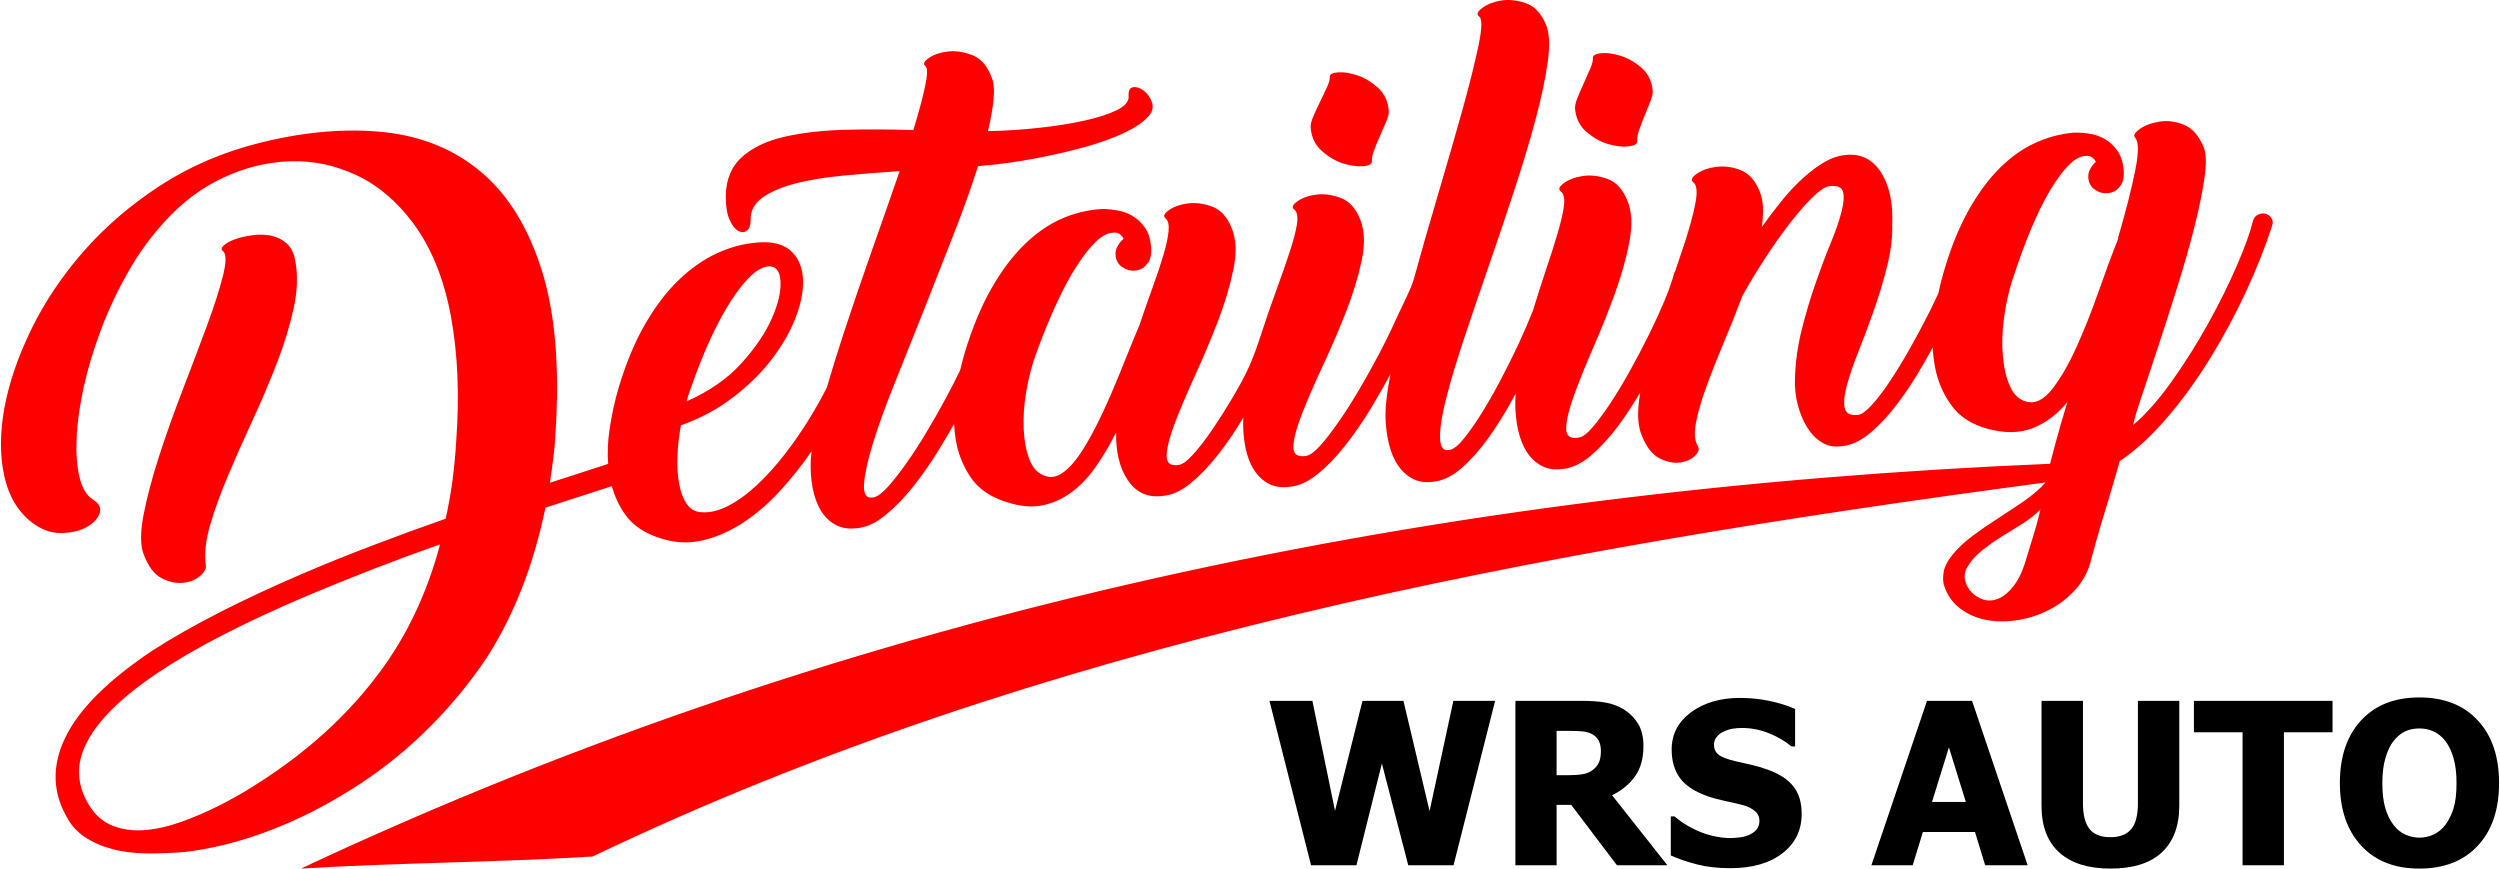 <?xml version="1.0" encoding="UTF-8"?>
<!DOCTYPE svg PUBLIC "-//W3C//DTD SVG 1.1//EN" "http://www.w3.org/Graphics/SVG/1.1/DTD/svg11.dtd">
<!-- Creator: CorelDRAW -->
<svg xmlns="http://www.w3.org/2000/svg" xml:space="preserve" width="1111px" height="386px" version="1.1" style="shape-rendering:geometricPrecision; text-rendering:geometricPrecision; image-rendering:optimizeQuality; fill-rule:evenodd; clip-rule:evenodd"
viewBox="0 0 426.38 148.25"
 xmlns:xlink="http://www.w3.org/1999/xlink"
 xmlns:xodm="http://www.corel.com/coreldraw/odm/2003">
 <defs>
  <style type="text/css">
   <![CDATA[
    .fil0 {fill:red}
    .fil1 {fill:black;fill-rule:nonzero}
   ]]>
  </style>
 </defs>
 <g id="Layer_x0020_1">
  <path class="fil0" d="M322.8 38.08c0.08,2.25 -0.2,4.66 -0.83,7.21 -0.63,2.55 -1.38,5.06 -2.25,7.53 -0.86,2.47 -1.75,4.83 -2.64,7.07 -0.89,2.24 -1.55,4.18 -2,5.82 -0.45,1.63 -0.58,2.92 -0.4,3.87 0.19,0.95 0.94,1.36 2.26,1.24 0.6,-0.06 1.38,-0.61 2.34,-1.66 0.97,-1.05 2.01,-2.41 3.12,-4.07 1.11,-1.67 2.25,-3.53 3.42,-5.6 1.17,-2.07 2.26,-4.12 3.28,-6.14 0.56,-1.13 1.09,-2.23 1.58,-3.3 0.16,-0.76 0.33,-1.5 0.52,-2.22 1.12,-4.19 2.48,-7.83 4.09,-10.92 1.61,-3.08 3.4,-5.65 5.36,-7.71 1.96,-2.05 4.05,-3.61 6.26,-4.67 2.21,-1.05 4.5,-1.68 6.88,-1.89 0.79,-0.02 1.65,0.03 2.56,0.16 0.91,0.13 1.78,0.41 2.6,0.85 0.81,0.44 1.53,1.07 2.16,1.9 0.63,0.82 1.02,1.9 1.17,3.21 0.16,1.32 -0.03,2.3 -0.55,2.96 -0.46,0.72 -1.14,1.13 -2.06,1.24 -0.79,0.09 -1.53,-0.09 -2.21,-0.55 -0.69,-0.45 -1.08,-1.1 -1.18,-1.96 -0.06,-0.53 0.03,-1.04 0.28,-1.53 0.24,-0.49 0.57,-0.93 1,-1.31 -0.43,-0.75 -1,-1.09 -1.72,-1 -0.93,0.04 -1.9,0.56 -2.91,1.58 -1.02,1.02 -2.07,2.44 -3.16,4.26 -1.09,1.83 -2.18,4.05 -3.28,6.67 -1.1,2.63 -2.16,5.53 -3.19,8.71 -0.64,2.01 -1.11,4.14 -1.41,6.41 -0.31,2.27 -0.38,4.41 -0.21,6.42 0.16,2.01 0.56,3.75 1.2,5.21 0.63,1.46 1.56,2.35 2.8,2.67 1.52,0.43 3,-0.29 4.45,-2.16 1.45,-1.86 2.84,-4.27 4.16,-7.22 1.33,-2.95 2.58,-6.11 3.76,-9.48 1.18,-3.36 2.28,-6.34 3.32,-8.92 -0.03,-0.2 -0.01,-0.34 0.05,-0.41 1.29,-4.41 2.24,-8.15 2.85,-11.22 0.62,-3.07 0.62,-4.93 0.01,-5.6 -0.38,-0.35 -0.13,-0.85 0.73,-1.48 0.86,-0.63 1.98,-1.06 3.35,-1.28 1.37,-0.23 2.77,-0.06 4.2,0.51 1.44,0.57 2.56,1.84 3.39,3.81 0.46,1.08 0.5,2.89 0.13,5.43 -0.38,2.54 -0.98,5.42 -1.81,8.65 -0.82,3.23 -1.8,6.62 -2.92,10.18 -1.12,3.56 -2.2,6.92 -3.24,10.07 -1.03,3.15 -1.95,5.9 -2.74,8.25 -0.8,2.36 -1.28,3.98 -1.44,4.87 2.18,-1.85 4.39,-4.36 6.63,-7.51 2.23,-3.16 4.29,-6.42 6.16,-9.8 1.88,-3.38 3.5,-6.65 4.87,-9.81 1.37,-3.15 2.28,-5.66 2.73,-7.51 0.13,-0.61 0.42,-1.03 0.86,-1.24 0.44,-0.22 0.86,-0.29 1.27,-0.2 0.41,0.09 0.76,0.31 1.03,0.68 0.28,0.37 0.34,0.79 0.2,1.28 -1.13,3.52 -2.61,7.28 -4.45,11.25 -1.84,3.98 -3.91,7.83 -6.21,11.56 -2.31,3.73 -4.78,7.13 -7.42,10.19 -2.65,3.07 -5.3,5.5 -7.96,7.27 -0.28,1.03 -0.66,2.35 -1.14,3.97 -0.48,1.63 -0.97,3.26 -1.48,4.92 -0.51,1.66 -0.97,3.21 -1.37,4.65l-0.88 3.21c-0.44,1.91 -1.3,3.59 -2.57,5.04 -1.26,1.44 -2.74,2.61 -4.44,3.5 -1.69,0.9 -3.49,1.51 -5.38,1.82 -1.9,0.32 -3.7,0.33 -5.39,0.03 -1.71,-0.31 -3.23,-0.96 -4.58,-1.97 -1.35,-1.02 -2.29,-2.39 -2.82,-4.13 -0.14,-0.58 -0.14,-1.3 0,-2.15 0.14,-0.84 0.61,-1.78 1.42,-2.81 0.94,-1.17 2.09,-2.27 3.47,-3.29 1.38,-1.03 2.83,-2.03 4.35,-3 1.52,-0.98 3.01,-1.96 4.46,-2.96 1.45,-1.01 2.68,-2.06 3.68,-3.18 -86.96,11.55 -171.76,27.33 -247.98,63.84 -16.34,1.02 -33.44,1.05 -49.79,2.06 94.89,-44.54 195.24,-64.78 298.55,-69.09 0.26,-1.02 0.54,-2.08 0.83,-3.19 0.63,-2.33 1.33,-4.78 2.11,-7.33 -1.7,2.06 -3.64,3.53 -5.84,4.41 -2.2,0.89 -4.77,0.94 -7.73,0.15 -2.75,-0.75 -4.82,-2.08 -6.2,-3.99 -1.39,-1.9 -2.32,-4.04 -2.79,-6.42 -0.22,-1.13 -0.36,-2.29 -0.42,-3.49 -0.54,1 -1.1,2.01 -1.69,3.02 -1.37,2.39 -2.81,4.58 -4.32,6.58 -1.52,2 -3.07,3.67 -4.68,5.02 -1.6,1.34 -3.2,2.09 -4.78,2.23 -1.31,0.19 -2.46,-0.02 -3.44,-0.63 -0.99,-0.6 -1.83,-1.47 -2.54,-2.61 -0.7,-1.13 -1.23,-2.43 -1.6,-3.89 -0.37,-1.46 -0.52,-2.96 -0.46,-4.49 0.08,-2.73 0.46,-5.46 1.14,-8.18 0.68,-2.72 1.45,-5.33 2.32,-7.84 0.87,-2.5 1.73,-4.81 2.6,-6.92 0.87,-2.1 1.5,-3.92 1.89,-5.45 0.39,-1.53 0.47,-2.69 0.23,-3.46 -0.24,-0.78 -1.04,-1.07 -2.42,-0.88 -0.72,0.14 -1.69,0.81 -2.9,2.01 -1.22,1.21 -2.53,2.73 -3.92,4.55 -1.4,1.82 -2.79,3.81 -4.19,5.97 -1.4,2.15 -2.64,4.21 -3.72,6.17 -1.01,2.69 -2.08,5.36 -3.2,8.02 -1.12,2.66 -2.1,5.16 -2.95,7.5 -0.85,2.34 -1.44,4.39 -1.78,6.14 -0.33,1.76 -0.23,3.08 0.32,3.96 0.31,0.51 0.15,1.07 -0.5,1.69 -0.64,0.63 -1.5,1.01 -2.58,1.14 -1.09,0.13 -2.24,-0.11 -3.46,-0.73 -1.22,-0.62 -2.22,-1.89 -2.99,-3.81 -0.67,-1.53 -0.83,-3.61 -0.47,-6.24 0.05,-0.39 0.11,-0.78 0.17,-1.18 -1.21,2.07 -2.48,3.98 -3.79,5.75 -1.5,2 -3.05,3.68 -4.65,5.04 -1.59,1.35 -3.18,2.1 -4.76,2.26 -1.32,0.19 -2.48,0.04 -3.49,-0.46 -1.01,-0.5 -1.87,-1.26 -2.57,-2.29 -0.7,-1.03 -1.22,-2.31 -1.57,-3.84 -0.35,-1.53 -0.51,-3.19 -0.49,-4.99 0.01,-0.42 0.03,-0.85 0.06,-1.28 -0.15,0.28 -0.3,0.56 -0.45,0.84 -1.32,2.42 -2.71,4.65 -4.17,6.69 -1.46,2.04 -2.97,3.75 -4.54,5.13 -1.57,1.38 -3.14,2.17 -4.72,2.36 -1.31,0.22 -2.47,0.09 -3.5,-0.39 -1.02,-0.48 -1.89,-1.23 -2.61,-2.25 -0.72,-1.01 -1.27,-2.28 -1.64,-3.8 -0.38,-1.52 -0.58,-3.18 -0.59,-4.98 0.01,-1.72 0.29,-4.04 0.86,-6.94 -1.01,1.89 -2.1,3.8 -3.26,5.72 -1.42,2.36 -2.91,4.52 -4.47,6.49 -1.55,1.97 -3.14,3.61 -4.77,4.92 -1.63,1.31 -3.24,2.02 -4.82,2.13 -1.32,0.17 -2.48,-0.02 -3.48,-0.54 -1,-0.53 -1.83,-1.32 -2.5,-2.36 -0.68,-1.05 -1.16,-2.34 -1.47,-3.88 -0.31,-1.54 -0.43,-3.2 -0.36,-5 0,-0.01 0,-0.01 0,-0.02 -1.35,2.25 -2.76,4.33 -4.23,6.22 -1.54,1.98 -3.12,3.63 -4.74,4.96 -1.62,1.32 -3.22,2.04 -4.8,2.17 -2.5,0.33 -4.46,-0.55 -5.89,-2.62 -1.42,-2.08 -2.11,-4.82 -2.04,-8.21 -1.09,2.15 -2.26,4.12 -3.52,5.91 -1.25,1.79 -2.64,3.24 -4.18,4.36 -1.54,1.12 -3.21,1.85 -5.01,2.19 -1.8,0.34 -3.82,0.14 -6.07,-0.61 -2.72,-0.85 -4.74,-2.25 -6.06,-4.21 -1.31,-1.95 -2.17,-4.12 -2.55,-6.52 -0.14,-0.84 -0.23,-1.7 -0.27,-2.58 -0.81,1.44 -1.67,2.9 -2.57,4.37 -1.44,2.35 -2.94,4.5 -4.51,6.45 -1.57,1.96 -3.17,3.59 -4.81,4.89 -1.64,1.3 -3.26,2 -4.84,2.1 -1.32,0.15 -2.47,-0.04 -3.47,-0.58 -0.99,-0.53 -1.83,-1.32 -2.49,-2.37 -0.66,-1.06 -1.14,-2.35 -1.44,-3.89 -0.3,-1.54 -0.41,-3.21 -0.32,-5 0.03,-0.4 0.07,-0.84 0.13,-1.3 -1.56,2.24 -3.21,4.34 -4.96,6.3 -2.03,2.27 -4.17,4.17 -6.43,5.69 -2.26,1.52 -4.61,2.58 -7.04,3.18 -2.43,0.59 -4.89,0.49 -7.36,-0.32 -2.75,-0.85 -4.79,-2.25 -6.12,-4.19 -0.98,-1.43 -1.71,-3 -2.18,-4.71l-11.33 3.67c-1.01,4.88 -2.35,9.47 -4.03,13.77 -1.69,4.3 -3.68,8.25 -5.99,11.83 -3.21,4.79 -6.91,9.19 -11.12,13.2 -4.2,4 -8.82,7.48 -13.84,10.42 -4.39,2.62 -8.86,4.75 -13.42,6.38 -4.57,1.64 -9,2.7 -13.29,3.18 -2.18,0.18 -4.34,0.25 -6.48,0.23 -2.13,-0.03 -4.05,-0.27 -5.75,-0.73 -3.75,-1.03 -6.29,-2.76 -7.62,-5.18 -2.62,-4.39 -2.76,-9.01 -0.42,-13.86 2.33,-4.85 7.33,-9.82 14.97,-14.91 6.53,-4.19 15.03,-8.55 25.53,-13.06 3.86,-1.65 7.84,-3.26 11.95,-4.82 4.1,-1.57 8.26,-3.09 12.47,-4.56 0.49,-2.17 0.88,-4.35 1.17,-6.54 0.29,-2.19 0.5,-4.46 0.64,-6.8 0.57,-7.78 0.26,-14.86 -0.92,-21.26 -1.19,-6.4 -3.35,-11.71 -6.49,-15.92 -2.77,-3.7 -5.97,-6.41 -9.61,-8.11 -3.63,-1.7 -7.39,-2.5 -11.28,-2.38 -3.89,0.12 -7.7,1.04 -11.42,2.78 -3.72,1.73 -7.05,4.22 -9.99,7.45 -2.39,2.6 -4.48,5.48 -6.29,8.66 -1.81,3.18 -3.34,6.43 -4.6,9.77 -1.26,3.33 -2.25,6.59 -2.96,9.78 -0.7,3.19 -1.12,6.1 -1.23,8.75 -0.12,2.64 0.04,4.89 0.49,6.75 0.45,1.86 1.21,3.12 2.26,3.77 1.12,0.7 1.51,1.52 1.15,2.45 -0.36,0.93 -1.13,1.71 -2.31,2.34 -1.18,0.63 -2.62,0.94 -4.32,0.95 -1.7,0 -3.33,-0.6 -4.9,-1.8 -2.41,-1.87 -3.99,-4.54 -4.74,-8.01 -0.75,-3.47 -0.73,-7.34 0.05,-11.6 0.79,-4.26 2.33,-8.73 4.61,-13.42 2.29,-4.68 5.27,-9.12 8.96,-13.32 3.69,-4.19 8.05,-7.93 13.08,-11.2 5.04,-3.27 10.72,-5.7 17.05,-7.28 7.64,-1.89 14.71,-2.48 21.19,-1.78 6.49,0.71 12.01,3 16.55,6.86 4.54,3.86 7.96,9.41 10.25,16.65 2.29,7.25 3.08,16.43 2.38,27.54 -0.07,1.54 -0.2,3.03 -0.38,4.48 -0.18,1.45 -0.38,2.88 -0.6,4.3l9.95 -3.22c-0.15,-1.86 -0.07,-3.78 0.22,-5.76 0.39,-2.68 0.93,-5.15 1.62,-7.42 1.27,-4.19 2.78,-7.78 4.52,-10.77 1.74,-2.98 3.63,-5.47 5.69,-7.44 2.05,-1.97 4.21,-3.48 6.47,-4.54 2.27,-1.05 4.6,-1.67 6.99,-1.86 2.47,-0.2 4.33,0.26 5.59,1.36 1.26,1.11 1.97,2.63 2.13,4.56 0.15,1.93 -0.21,4.11 -1.09,6.52 -0.88,2.42 -2.22,4.82 -4,7.21 -1.79,2.39 -4.01,4.61 -6.66,6.66 -2.65,2.06 -5.67,3.69 -9.06,4.9 -0.33,1.77 -0.53,3.51 -0.59,5.22 -0.07,1.72 0.02,3.27 0.27,4.66 0.24,1.38 0.65,2.53 1.23,3.42 0.57,0.89 1.36,1.4 2.38,1.52 1.49,0.15 3.05,-0.2 4.69,-1.03 1.65,-0.84 3.3,-2.02 4.95,-3.56 1.65,-1.54 3.25,-3.31 4.8,-5.31 1.55,-2 3,-4.09 4.33,-6.28 1.05,-1.72 1.99,-3.41 2.84,-5.09 0.84,-2.88 1.79,-5.95 2.86,-9.22 1.5,-4.57 3.11,-9.28 4.82,-14.13 1.71,-4.86 3.3,-9.38 4.75,-13.59 -3.43,0.22 -6.7,0.48 -9.79,0.78 -3.1,0.3 -5.81,0.75 -8.12,1.36 -2.32,0.62 -4.16,1.41 -5.52,2.39 -1.36,0.99 -2.03,2.24 -2,3.76 -0.01,0.93 -0.21,1.56 -0.66,1.88 -0.42,0.33 -0.92,0.33 -1.5,0 -0.57,-0.33 -1.06,-0.99 -1.49,-1.99 -0.41,-1 -0.62,-2.37 -0.6,-4.09 0.09,-2.79 1.03,-4.97 2.82,-6.55 1.79,-1.57 4.17,-2.7 7.14,-3.39 2.98,-0.69 6.37,-1.08 10.17,-1.2 3.81,-0.1 7.77,-0.09 11.89,0.04 0.93,-3.04 1.6,-5.54 2.01,-7.49 0.41,-1.95 0.43,-3.08 0.08,-3.38 -0.49,-0.37 -0.3,-0.85 0.56,-1.43 0.85,-0.59 1.94,-0.96 3.26,-1.11 1.32,-0.15 2.7,0.06 4.17,0.63 1.46,0.57 2.55,1.83 3.27,3.77 0.39,0.91 0.5,2.16 0.34,3.76 -0.16,1.6 -0.48,3.41 -0.95,5.43 2.92,-0.05 5.83,-0.24 8.72,-0.56 2.9,-0.31 5.49,-0.73 7.78,-1.24 2.29,-0.51 4.13,-1.11 5.51,-1.79 1.38,-0.69 2.04,-1.46 1.99,-2.32 -0.07,-0.99 0.2,-1.52 0.79,-1.59 0.59,-0.07 1.2,0.14 1.83,0.63 0.63,0.49 1.09,1.16 1.37,2 0.29,0.84 0.06,1.65 -0.69,2.43 -0.8,0.92 -2.12,1.81 -3.95,2.69 -1.84,0.88 -4.04,1.69 -6.61,2.41 -2.58,0.73 -5.44,1.39 -8.58,1.99 -3.14,0.6 -6.43,1.05 -9.86,1.33 -1.16,3.65 -2.58,7.63 -4.27,11.91 -1.68,4.29 -3.36,8.55 -5.04,12.81 -1.69,4.25 -3.32,8.33 -4.89,12.25 -1.58,3.91 -2.82,7.34 -3.72,10.28 -0.91,2.94 -1.42,5.28 -1.54,7.01 -0.12,1.73 0.4,2.49 1.58,2.29 0.66,-0.11 1.47,-0.7 2.43,-1.75 0.96,-1.06 2.02,-2.4 3.17,-4.03 1.16,-1.63 2.34,-3.45 3.53,-5.45 1.2,-2 2.34,-4 3.4,-5.99 0.85,-1.58 1.62,-3.09 2.31,-4.54 0.24,-1.08 0.52,-2.12 0.82,-3.12 1.27,-4.15 2.76,-7.74 4.48,-10.76 1.72,-3.02 3.6,-5.53 5.63,-7.51 2.03,-1.99 4.18,-3.47 6.42,-4.45 2.25,-0.97 4.56,-1.52 6.94,-1.64 0.8,0 1.65,0.09 2.56,0.25 0.91,0.16 1.76,0.47 2.56,0.94 0.8,0.47 1.5,1.12 2.1,1.97 0.6,0.85 0.95,1.94 1.06,3.25 0.11,1.46 -0.14,2.47 -0.76,3.05 -0.48,0.64 -1.15,0.99 -2.01,1.06 -0.79,0.06 -1.52,-0.15 -2.19,-0.63 -0.67,-0.47 -1.03,-1.14 -1.1,-2 -0.04,-0.53 0.07,-1.03 0.33,-1.52 0.26,-0.49 0.6,-0.91 1.04,-1.28 -0.39,-0.76 -0.95,-1.12 -1.68,-1.06 -0.93,0.01 -1.92,0.5 -2.97,1.48 -1.05,0.98 -2.15,2.36 -3.3,4.15 -1.16,1.78 -2.33,3.96 -3.52,6.55 -1.19,2.58 -2.36,5.44 -3.5,8.59 -0.71,1.98 -1.25,4.1 -1.64,6.35 -0.39,2.26 -0.53,4.39 -0.44,6.41 0.09,2.02 0.43,3.77 1.01,5.25 0.58,1.48 1.49,2.4 2.71,2.77 0.95,0.32 1.92,0.15 2.9,-0.53 0.97,-0.67 1.92,-1.68 2.84,-3.01 0.93,-1.34 1.86,-2.94 2.81,-4.8 0.95,-1.87 1.86,-3.82 2.73,-5.85 0.86,-2.02 1.7,-4.05 2.5,-6.07 0.81,-2.02 1.57,-3.89 2.3,-5.61 0.75,-2.25 1.49,-4.38 2.23,-6.4 0.74,-2.01 1.34,-3.82 1.81,-5.42 0.48,-1.59 0.77,-2.95 0.88,-4.05 0.11,-1.1 -0.05,-1.84 -0.47,-2.2 -0.5,-0.36 -0.32,-0.84 0.53,-1.44 0.85,-0.6 1.93,-0.98 3.24,-1.15 1.32,-0.17 2.71,0.02 4.18,0.56 1.47,0.55 2.58,1.79 3.33,3.72 0.75,1.87 0.83,4.2 0.26,7 -0.58,2.81 -1.46,5.74 -2.64,8.83 -1.19,3.08 -2.47,6.13 -3.86,9.16 -1.38,3.03 -2.53,5.73 -3.44,8.09 -0.91,2.37 -1.39,4.23 -1.45,5.59 -0.06,1.37 0.66,1.93 2.17,1.67 0.59,-0.11 1.37,-0.7 2.35,-1.78 0.98,-1.07 2.03,-2.43 3.16,-4.08 1.13,-1.65 2.3,-3.48 3.5,-5.5 2.58,-4.34 3.51,-6.49 5.04,-11.21 0.82,-2.52 1.66,-4.95 2.52,-7.3 0.86,-2.35 1.61,-4.47 2.23,-6.38 0.63,-1.9 1.05,-3.49 1.26,-4.76 0.2,-1.28 0.06,-2.13 -0.44,-2.56 -0.49,-0.36 -0.3,-0.84 0.55,-1.43 0.85,-0.59 1.94,-0.97 3.25,-1.13 1.32,-0.16 2.71,0.04 4.18,0.6 1.46,0.56 2.56,1.81 3.3,3.74 0.73,1.87 0.8,4.21 0.2,7 -0.6,2.8 -1.5,5.73 -2.71,8.81 -1.21,3.07 -2.52,6.11 -3.93,9.13 -1.41,3.02 -2.58,5.71 -3.5,8.07 -0.93,2.35 -1.43,4.21 -1.5,5.57 -0.06,1.37 0.66,1.93 2.17,1.69 0.65,-0.11 1.45,-0.7 2.41,-1.76 0.95,-1.06 2,-2.42 3.14,-4.06 1.15,-1.64 2.31,-3.46 3.49,-5.47 1.19,-2.01 2.3,-4.01 3.36,-6.01 1.05,-2 1.98,-3.89 2.78,-5.67 0.8,-1.8 2.74,-5.53 3.16,-7.07 1.36,-4.92 2.8,-9.96 4.33,-15.1 1.52,-5.15 2.88,-9.87 4.08,-14.17 1.19,-4.31 2.08,-7.89 2.68,-10.77 0.59,-2.86 0.64,-4.5 0.12,-4.91 -0.5,-0.34 -0.35,-0.82 0.48,-1.45 0.82,-0.63 1.89,-1.06 3.2,-1.28 1.3,-0.22 2.7,-0.08 4.19,0.41 1.49,0.49 2.65,1.69 3.48,3.59 0.62,1.39 0.74,3.53 0.35,6.4 -0.4,2.88 -1.09,6.18 -2.09,9.89 -0.99,3.72 -2.2,7.74 -3.63,12.08 -1.42,4.33 -2.86,8.61 -4.33,12.85 -1.47,4.24 -2.86,8.31 -4.16,12.23 -1.31,3.92 -2.34,7.34 -3.09,10.26 -0.76,2.92 -1.12,5.21 -1.09,6.88 0.02,1.66 0.59,2.36 1.69,2.09 0.65,-0.14 1.43,-0.76 2.33,-1.87 0.9,-1.1 1.89,-2.5 2.96,-4.19 1.06,-1.69 2.14,-3.57 3.23,-5.63 1.09,-2.06 2.12,-4.11 3.08,-6.16 0.95,-2.04 1.79,-3.98 2.51,-5.79 0.03,-0.07 0.05,-0.13 0.08,-0.19 0.67,-2.22 1.35,-4.38 2.06,-6.48 0.8,-2.37 1.49,-4.51 2.06,-6.43 0.58,-1.92 0.96,-3.52 1.13,-4.8 0.18,-1.28 0.01,-2.13 -0.5,-2.55 -0.5,-0.35 -0.33,-0.83 0.51,-1.44 0.84,-0.61 1.91,-1.02 3.22,-1.21 1.31,-0.2 2.71,-0.04 4.19,0.48 1.48,0.53 2.61,1.74 3.4,3.66 0.78,1.85 0.91,4.19 0.38,7 -0.52,2.81 -1.35,5.76 -2.47,8.87 -1.13,3.1 -2.36,6.18 -3.69,9.23 -1.33,3.06 -2.43,5.78 -3.29,8.15 -0.87,2.38 -1.32,4.26 -1.35,5.62 -0.03,1.37 0.7,1.91 2.2,1.63 0.66,-0.13 1.45,-0.74 2.37,-1.83 0.92,-1.08 1.93,-2.46 3.04,-4.13 1.1,-1.67 2.21,-3.53 3.34,-5.56 1.13,-2.04 2.2,-4.08 3.2,-6.1 1,-2.03 1.87,-3.94 2.63,-5.74 0.25,-0.6 0.47,-1.16 0.67,-1.68 0,-0.01 0,-0.01 0,-0.01 0.23,-0.65 0.44,-1.28 0.66,-1.91 0.09,-0.3 0.17,-0.58 0.23,-0.84 0.06,-0.22 0.14,-0.41 0.25,-0.57 0.57,-1.67 1.1,-3.26 1.6,-4.77 0.88,-2.67 1.5,-4.95 1.86,-6.85 0.36,-1.89 0.25,-3.08 -0.33,-3.56 -0.5,-0.35 -0.32,-0.83 0.52,-1.44 0.84,-0.61 1.93,-1.01 3.27,-1.2 1.35,-0.19 2.75,-0.02 4.19,0.51 1.44,0.54 2.55,1.76 3.33,3.69 0.34,0.83 0.53,1.76 0.55,2.79 0.03,1.02 -0.03,2.11 -0.19,3.25 1.11,-1.56 2.26,-3.06 3.42,-4.5 1.16,-1.43 2.36,-2.71 3.59,-3.82 1.22,-1.11 2.43,-2.02 3.63,-2.72 1.2,-0.71 2.39,-1.12 3.58,-1.23 2.56,-0.3 4.58,0.64 6.04,2.84 1.46,2.19 2.13,5.12 2,8.78zm12.76 58.81c-0.39,0.71 -0.49,1.45 -0.3,2.23 0.19,0.78 0.57,1.45 1.14,2.02 0.56,0.57 1.24,0.97 2.03,1.21 0.8,0.25 1.64,0.18 2.53,-0.19 0.89,-0.37 1.77,-1.12 2.64,-2.25 0.87,-1.13 1.61,-2.8 2.22,-5 0.29,-0.97 0.64,-2.11 1.05,-3.42 0.42,-1.32 0.83,-2.83 1.23,-4.54 -0.89,0.9 -1.93,1.72 -3.11,2.46l-3.55 2.2c-1.18,0.74 -2.3,1.53 -3.37,2.39 -1.07,0.86 -1.91,1.82 -2.51,2.89zm-210.85 -45.7c-2.45,3.75 -4.8,8.83 -7.03,15.25 -0.28,0.75 -0.49,1.44 -0.64,2.06 3.88,-1.72 7.01,-3.9 9.38,-6.53 2.37,-2.64 4.09,-5.19 5.17,-7.65 1.08,-2.47 1.57,-4.57 1.46,-6.3 -0.1,-1.74 -0.76,-2.59 -1.96,-2.56 -1.81,0.08 -3.93,1.99 -6.38,5.73zm-77.32 80.14c6.87,-4.82 12.64,-10.37 17.29,-16.65 4.66,-6.27 8.08,-13.53 10.27,-21.77 -3.95,1.39 -7.81,2.82 -11.59,4.29 -3.78,1.47 -7.44,2.95 -10.98,4.44 -21.58,9.15 -34.21,17.64 -37.91,25.47 -1.65,3.4 -1.51,6.75 0.42,10.06 1.08,1.84 2.47,3.1 4.15,3.76 1.69,0.66 3.53,0.91 5.51,0.75 1.99,-0.16 4.06,-0.63 6.23,-1.41 2.17,-0.77 4.28,-1.68 6.33,-2.71 2.05,-1.03 3.96,-2.1 5.73,-3.21 1.78,-1.12 3.3,-2.12 4.55,-3.02zm-8.58 -50.27c-1.28,3.03 -2.32,5.88 -3.1,8.54 -0.78,2.67 -1.03,4.98 -0.73,6.96 0.05,0.6 -0.32,1.21 -1.1,1.84 -0.79,0.63 -1.75,0.99 -2.91,1.08 -1.16,0.1 -2.35,-0.17 -3.57,-0.81 -1.21,-0.63 -2.2,-1.92 -2.96,-3.85 -0.66,-1.55 -0.69,-3.84 -0.11,-6.89 0.59,-3.05 1.48,-6.42 2.68,-10.11 1.2,-3.7 2.55,-7.5 4.07,-11.43 1.51,-3.92 2.88,-7.54 4.11,-10.87 1.23,-3.33 2.13,-6.16 2.71,-8.47 0.58,-2.31 0.58,-3.71 0.01,-4.19 -0.35,-0.24 -0.31,-0.56 0.12,-0.97 0.44,-0.4 1.07,-0.75 1.92,-1.05 0.84,-0.3 1.8,-0.53 2.89,-0.68 1.08,-0.16 2.13,-0.14 3.15,0.04 1.01,0.18 1.91,0.61 2.7,1.28 0.79,0.67 1.3,1.66 1.54,2.97 0.47,2.5 0.38,5.24 -0.28,8.22 -0.66,2.98 -1.6,6.08 -2.84,9.28 -1.24,3.19 -2.61,6.42 -4.11,9.67 -1.51,3.26 -2.9,6.4 -4.19,9.44zm240.46 -57.02c0.05,0.53 -0.45,0.84 -1.5,0.95 -1.06,0.1 -2.21,-0.04 -3.48,-0.41 -1.27,-0.38 -2.48,-1.06 -3.64,-2.04 -1.16,-0.98 -1.82,-2.3 -1.98,-3.94 -0.05,-0.47 0.09,-1.09 0.41,-1.89 0.32,-0.8 0.69,-1.65 1.1,-2.55 0.41,-0.9 0.78,-1.74 1.1,-2.5 0.33,-0.77 0.47,-1.35 0.43,-1.74 -0.04,-0.46 0.43,-0.74 1.41,-0.84 0.99,-0.09 2.12,0.06 3.39,0.47 1.27,0.41 2.45,1.09 3.54,2.05 1.09,0.96 1.72,2.26 1.88,3.91 0.04,0.39 -0.09,0.97 -0.38,1.73 -0.29,0.76 -0.61,1.55 -0.96,2.39 -0.35,0.83 -0.67,1.66 -0.96,2.48 -0.28,0.83 -0.4,1.47 -0.36,1.93zm-45.27 3.42c0.03,0.53 -0.48,0.83 -1.53,0.91 -1.06,0.07 -2.21,-0.1 -3.47,-0.5 -1.26,-0.41 -2.45,-1.12 -3.59,-2.14 -1.13,-1.01 -1.75,-2.34 -1.87,-3.99 -0.04,-0.47 0.12,-1.09 0.46,-1.88 0.34,-0.78 0.73,-1.63 1.16,-2.52 0.44,-0.89 0.83,-1.71 1.17,-2.47 0.35,-0.75 0.51,-1.33 0.48,-1.72 -0.04,-0.47 0.44,-0.73 1.43,-0.8 0.99,-0.07 2.12,0.11 3.38,0.55 1.25,0.44 2.42,1.16 3.48,2.14 1.07,0.99 1.66,2.31 1.78,3.96 0.02,0.39 -0.12,0.97 -0.43,1.72 -0.31,0.75 -0.65,1.54 -1.02,2.36 -0.38,0.82 -0.72,1.64 -1.02,2.46 -0.31,0.82 -0.45,1.46 -0.41,1.92z"/>
  <path class="fil1" d="M255.03 119.62l-7.1 28.06 -7.73 0 -4.5 -17.36 -4.34 17.36 -7.75 0 -7.1 -28.06 7.33 0 3.86 18.77 4.69 -18.77 6.99 0 4.46 18.82 4.06 -18.82 7.13 0zm29.4 28.06l-8.61 0 -7.81 -10.31 -2.49 0 0 10.31 -7.03 0 0 -28.06 11.29 0c1.56,0 2.92,0.09 4.07,0.29 1.16,0.2 2.23,0.6 3.21,1.21 1,0.65 1.8,1.46 2.39,2.44 0.59,0.98 0.89,2.24 0.89,3.76 0,2.15 -0.48,3.88 -1.46,5.22 -0.97,1.34 -2.26,2.4 -3.89,3.19l9.44 11.95zm-11.35 -19.49c0,-0.71 -0.13,-1.32 -0.4,-1.82 -0.27,-0.51 -0.72,-0.91 -1.34,-1.19 -0.44,-0.19 -0.93,-0.3 -1.47,-0.35 -0.54,-0.05 -1.21,-0.08 -2,-0.08l-2.35 0 0 7.56 2.01 0c0.97,0 1.8,-0.05 2.48,-0.18 0.69,-0.11 1.27,-0.37 1.74,-0.76 0.45,-0.35 0.79,-0.77 1,-1.26 0.22,-0.49 0.33,-1.13 0.33,-1.92zm22.11 19.99c-2.14,0 -4.03,-0.21 -5.65,-0.63 -1.63,-0.41 -3.14,-0.92 -4.53,-1.54l0 -6.67 0.63 0c1.41,1.19 2.96,2.1 4.65,2.75 1.69,0.63 3.33,0.95 4.93,0.95 0.39,0 0.92,-0.04 1.58,-0.12 0.66,-0.09 1.19,-0.23 1.59,-0.42 0.49,-0.22 0.9,-0.51 1.24,-0.89 0.34,-0.39 0.51,-0.89 0.51,-1.51 0,-0.7 -0.28,-1.28 -0.83,-1.72 -0.55,-0.44 -1.21,-0.76 -1.98,-0.96 -0.95,-0.25 -1.97,-0.49 -3.05,-0.71 -1.09,-0.23 -2.1,-0.5 -3.04,-0.83 -2.17,-0.77 -3.72,-1.8 -4.67,-3.09 -0.94,-1.29 -1.41,-2.91 -1.41,-4.86 0,-2.63 1.12,-4.75 3.33,-6.38 2.23,-1.62 5,-2.43 8.33,-2.43 1.67,0 3.33,0.16 4.98,0.5 1.65,0.35 3.13,0.8 4.43,1.38l0 6.41 -0.61 0c-1.05,-0.88 -2.31,-1.63 -3.81,-2.24 -1.5,-0.61 -3.04,-0.92 -4.62,-0.92 -0.61,0 -1.16,0.04 -1.65,0.13 -0.49,0.09 -1.01,0.25 -1.55,0.51 -0.43,0.19 -0.81,0.48 -1.13,0.88 -0.32,0.39 -0.48,0.83 -0.48,1.32 0,0.71 0.25,1.28 0.76,1.7 0.51,0.42 1.49,0.8 2.94,1.14 0.94,0.21 1.85,0.42 2.73,0.62 0.86,0.2 1.8,0.47 2.79,0.83 1.94,0.7 3.39,1.64 4.33,2.83 0.95,1.19 1.42,2.76 1.42,4.7 0,2.79 -1.09,5.03 -3.28,6.73 -2.19,1.69 -5.15,2.54 -8.88,2.54zm24.06 -0.5l9.49 -28.06 7.69 0 9.49 28.06 -7.25 0 -1.74 -5.68 -8.89 0 -1.74 5.68 -7.05 0zm16.12 -10.81l-2.89 -9.31 -2.88 9.31 5.77 0zm24.67 11.38c-3.77,0 -6.67,-0.91 -8.7,-2.73 -2.03,-1.82 -3.05,-4.48 -3.05,-7.99l0 -17.91 7.07 0 0 17.49c0,1.95 0.36,3.39 1.1,4.35 0.73,0.95 1.92,1.43 3.58,1.43 1.61,0 2.8,-0.46 3.56,-1.38 0.76,-0.91 1.14,-2.38 1.14,-4.4l0 -17.49 7.06 0 0 17.89c0,3.46 -0.99,6.11 -2.97,7.97 -1.98,1.85 -4.91,2.77 -8.79,2.77zm22.56 -0.57l0 -22.7 -8.3 0 0 -5.36 23.66 0 0 5.36 -8.3 0 0 22.7 -7.06 0zm43.78 -14.03c0,4.54 -1.21,8.11 -3.64,10.71 -2.42,2.59 -5.74,3.89 -9.96,3.89 -4.23,0 -7.55,-1.31 -9.96,-3.95 -2.41,-2.63 -3.61,-6.18 -3.61,-10.65 0,-4.5 1.2,-8.06 3.61,-10.68 2.41,-2.62 5.73,-3.93 9.96,-3.93 4.22,0 7.54,1.3 9.96,3.91 2.43,2.6 3.64,6.17 3.64,10.7zm-7.26 -0.02c0,-1.66 -0.17,-3.09 -0.52,-4.26 -0.34,-1.18 -0.81,-2.14 -1.38,-2.9 -0.61,-0.76 -1.29,-1.31 -2.05,-1.64 -0.77,-0.34 -1.55,-0.5 -2.37,-0.5 -0.86,0 -1.66,0.15 -2.36,0.46 -0.7,0.31 -1.38,0.85 -2.04,1.65 -0.58,0.72 -1.04,1.69 -1.4,2.9 -0.36,1.21 -0.54,2.65 -0.54,4.31 0,1.73 0.17,3.15 0.51,4.29 0.34,1.14 0.8,2.09 1.4,2.86 0.6,0.78 1.29,1.34 2.05,1.66 0.77,0.34 1.56,0.51 2.38,0.51 0.83,0 1.64,-0.18 2.42,-0.54 0.77,-0.36 1.45,-0.92 2.02,-1.67 0.6,-0.82 1.06,-1.77 1.39,-2.86 0.33,-1.08 0.49,-2.5 0.49,-4.27z"/>
 </g>
</svg>
